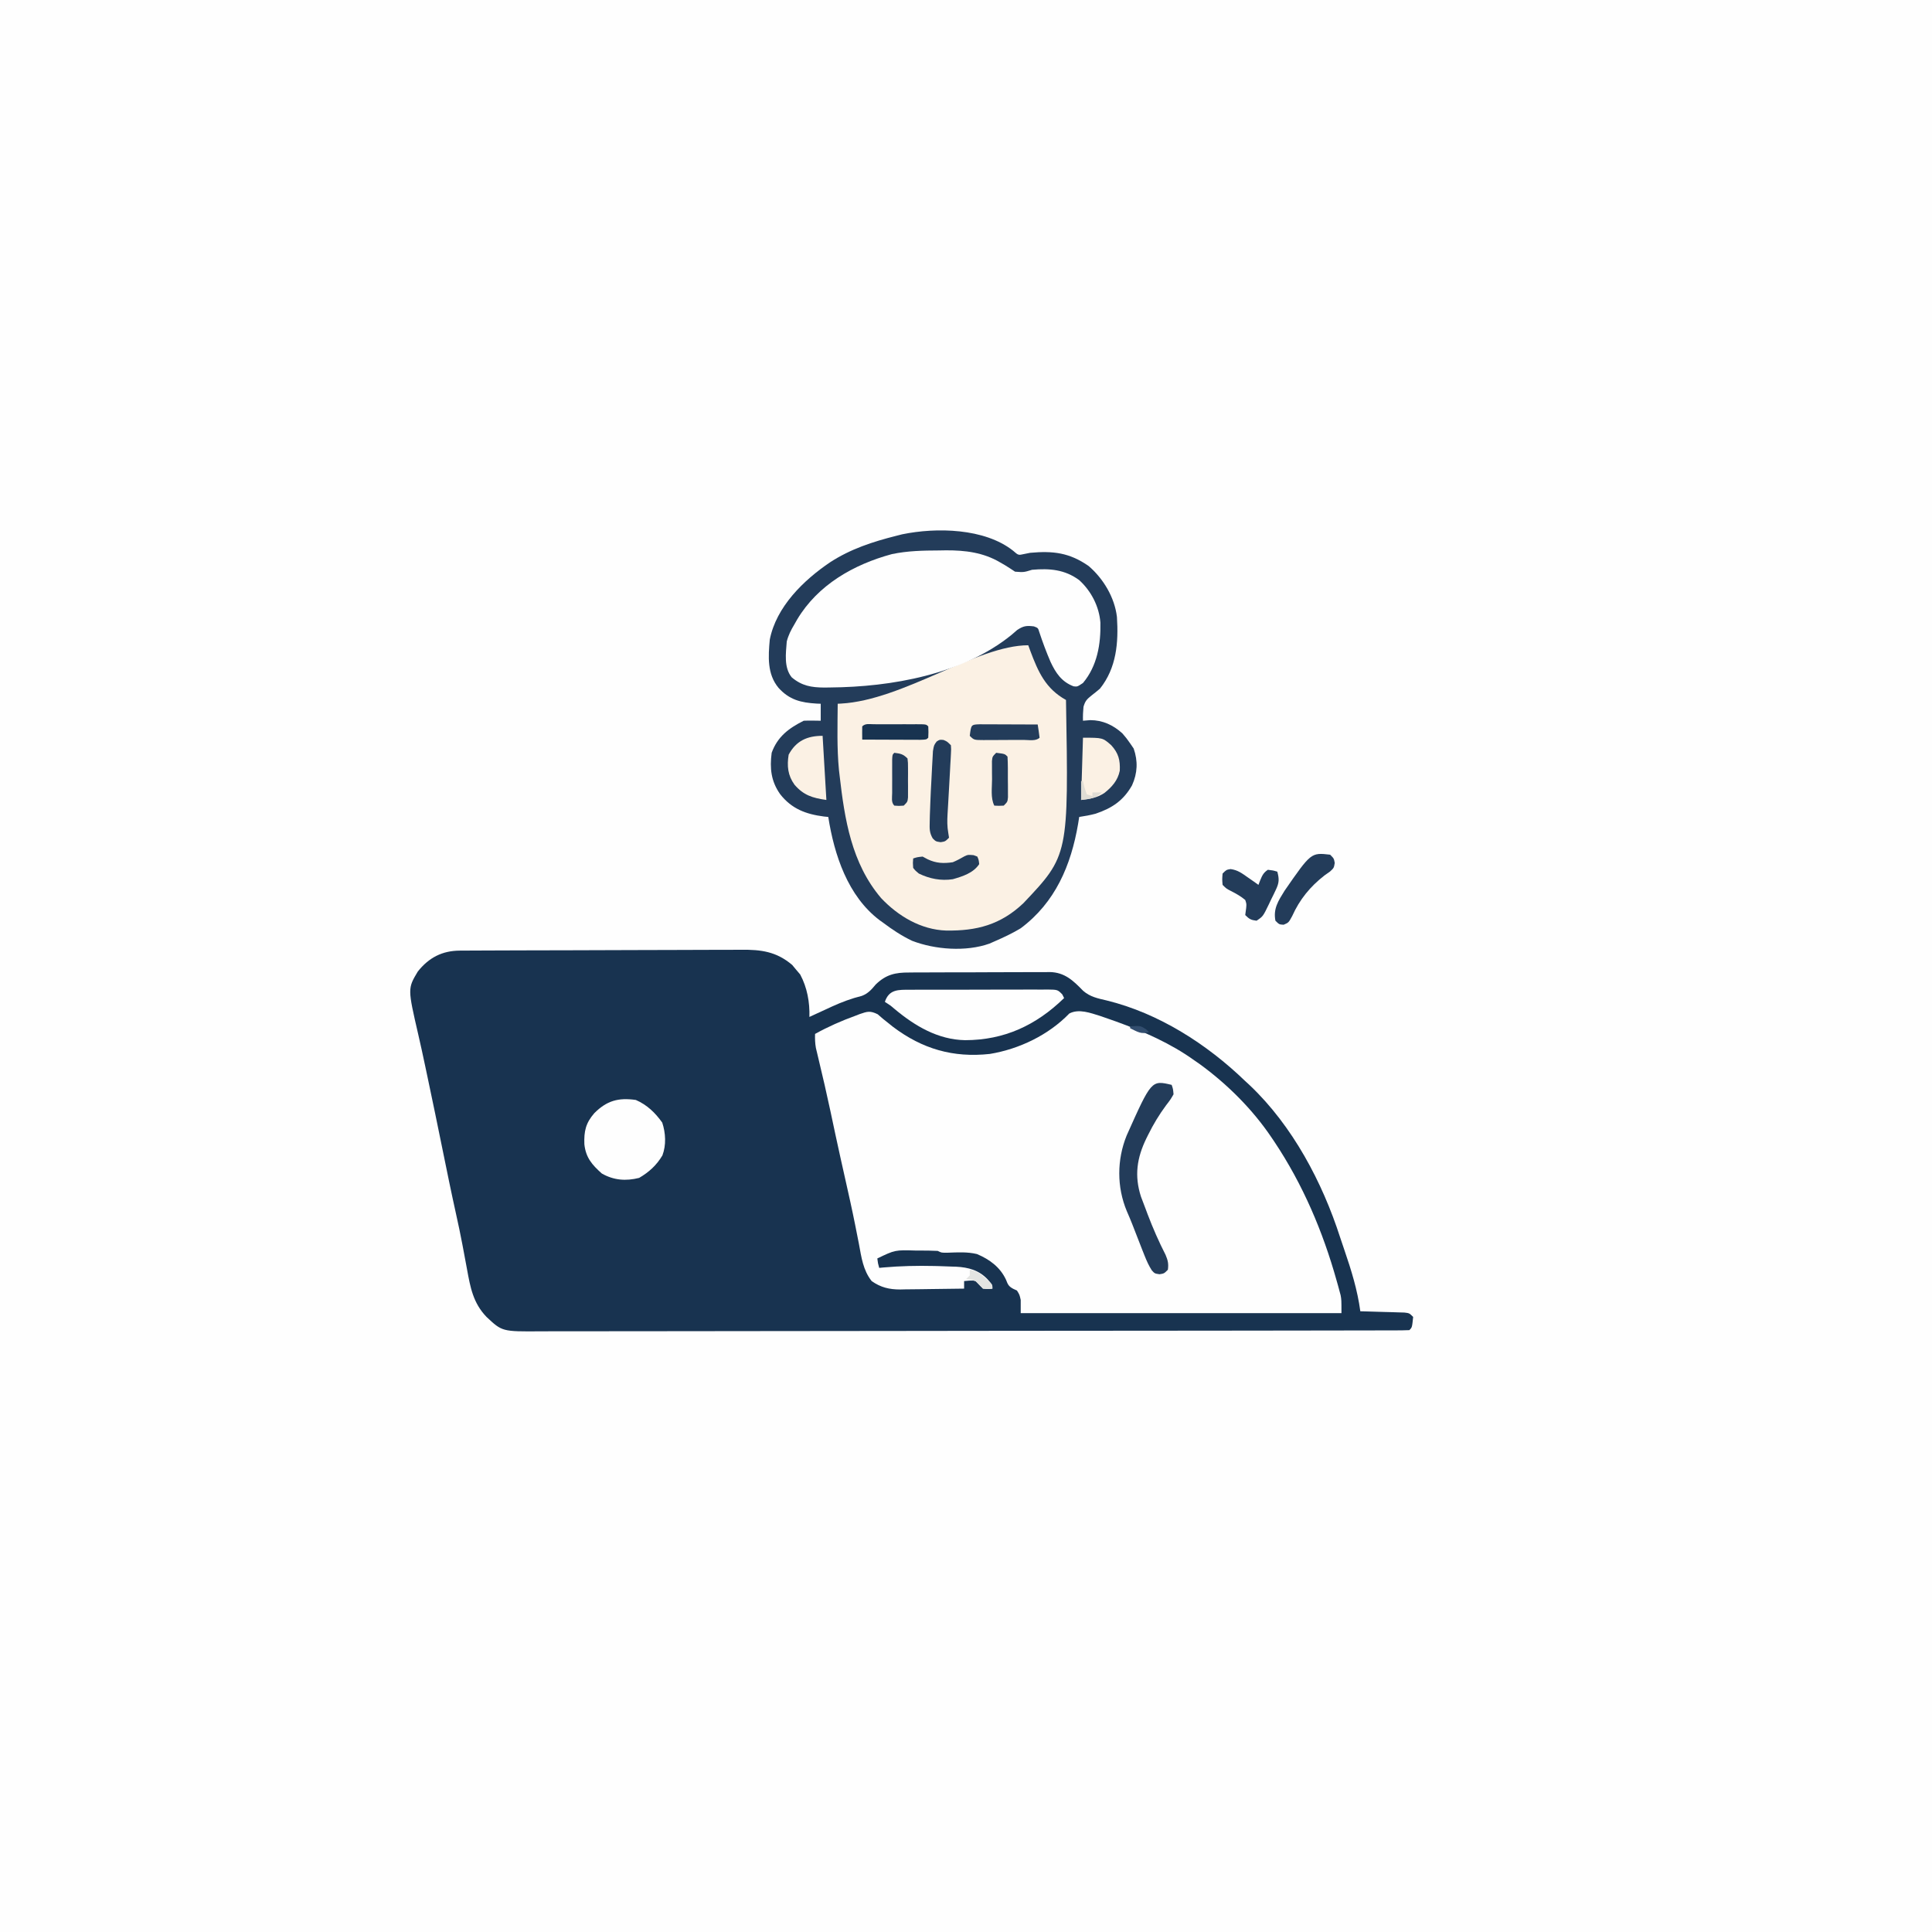 <svg version="1.1" xmlns="http://www.w3.org/2000/svg" width="1024" height="1024">
<rect width="100%" height="100%" fill="#808080" stroke="none"/>
<path d="M0 0 C337.92 0 675.84 0 1024 0 C1024 337.92 1024 675.84 1024 1024 C686.08 1024 348.16 1024 0 1024 C0 686.08 0 348.16 0 0 Z " fill="#FEFEFE" transform="translate(0,0)"/>
<path d="M0 0 C1.035 -0.007 1.035 -0.007 2.09 -0.013 C4.407 -0.027 6.723 -0.033 9.04 -0.039 C10.699 -0.047 12.358 -0.055 14.017 -0.064 C19.472 -0.09 24.927 -0.105 30.382 -0.12 C32.261 -0.125 34.14 -0.13 36.019 -0.136 C43.838 -0.157 51.657 -0.176 59.477 -0.187 C70.674 -0.204 81.87 -0.237 93.067 -0.294 C100.944 -0.332 108.821 -0.352 116.698 -0.357 C121.4 -0.361 126.102 -0.373 130.804 -0.405 C135.232 -0.435 139.66 -0.442 144.088 -0.43 C145.708 -0.43 147.328 -0.438 148.947 -0.456 C159.61 -0.565 167.704 0.45 176.128 7.591 C176.829 8.437 177.53 9.283 178.253 10.154 C178.954 10.979 179.655 11.804 180.378 12.654 C184.076 19.558 185.488 27.356 185.253 35.154 C185.806 34.897 186.36 34.64 186.93 34.375 C189.493 33.19 192.06 32.016 194.628 30.841 C195.933 30.235 195.933 30.235 197.264 29.617 C202.464 27.248 207.529 25.361 213.079 23.981 C216.326 22.746 218.206 20.601 220.389 17.97 C225.854 12.643 230.845 11.559 238.182 11.605 C239.481 11.589 239.481 11.589 240.806 11.574 C243.652 11.546 246.497 11.548 249.343 11.552 C251.331 11.545 253.32 11.536 255.308 11.526 C259.47 11.511 263.632 11.512 267.793 11.523 C273.114 11.534 278.434 11.5 283.755 11.454 C287.86 11.424 291.965 11.423 296.07 11.429 C298.031 11.428 299.992 11.417 301.953 11.397 C304.701 11.372 307.446 11.386 310.194 11.409 C310.996 11.394 311.797 11.379 312.624 11.363 C320.52 11.509 325.033 15.822 330.315 21.279 C334.057 24.535 338.055 25.306 342.807 26.418 C370.481 33.201 395.964 49.583 416.253 69.154 C417.08 69.918 417.908 70.683 418.76 71.47 C441.32 92.905 457.109 122.697 466.57 152.056 C467.302 154.306 468.067 156.542 468.839 158.779 C472.496 169.438 475.747 179.949 477.253 191.154 C478.03 191.174 478.807 191.194 479.608 191.214 C483.115 191.309 486.621 191.419 490.128 191.529 C491.351 191.56 492.574 191.591 493.835 191.623 C495.001 191.661 496.168 191.7 497.37 191.74 C498.449 191.771 499.527 191.803 500.639 191.835 C503.253 192.154 503.253 192.154 505.253 194.154 C504.684 199.722 504.684 199.722 503.253 201.154 C500.729 201.257 498.232 201.295 495.708 201.291 C494.905 201.294 494.101 201.296 493.273 201.299 C490.546 201.307 487.818 201.307 485.091 201.308 C483.13 201.312 481.168 201.316 479.207 201.321 C473.79 201.333 468.373 201.339 462.956 201.343 C457.124 201.349 451.292 201.361 445.461 201.372 C431.361 201.396 417.261 201.411 403.161 201.424 C399.18 201.427 395.2 201.431 391.219 201.435 C366.516 201.461 341.813 201.483 317.109 201.495 C311.383 201.498 305.657 201.501 299.93 201.504 C299.219 201.504 298.507 201.505 297.774 201.505 C274.715 201.517 251.657 201.548 228.598 201.59 C204.898 201.633 181.198 201.659 157.498 201.665 C143.538 201.668 129.578 201.679 115.618 201.713 C104.3 201.741 92.983 201.752 81.665 201.741 C75.89 201.736 70.115 201.739 64.339 201.763 C59.051 201.786 53.763 201.785 48.474 201.766 C46.562 201.763 44.65 201.769 42.738 201.784 C22.416 201.934 22.416 201.934 14.131 194.164 C7.016 186.777 5.532 178.522 3.749 168.699 C3.111 165.184 2.444 161.675 1.78 158.166 C1.583 157.116 1.583 157.116 1.381 156.046 C0.332 150.496 -0.828 144.978 -2.06 139.466 C-4.55 128.265 -6.834 117.023 -9.122 105.779 C-11.745 92.897 -14.384 80.019 -17.12 67.16 C-17.554 65.117 -17.987 63.072 -18.419 61.028 C-19.594 55.485 -20.783 49.949 -22.068 44.431 C-27.683 20.086 -27.683 20.086 -22.31 11.091 C-16.421 3.674 -9.357 0.042 0 0 Z " fill="#183350" transform="translate(243.747,503.846)"/>
<path d="M0 0 C0.922 0.797 1.843 1.593 2.793 2.414 C3.655 3.1 4.518 3.786 5.406 4.492 C6.297 5.209 7.188 5.926 8.105 6.664 C23.686 18.403 39.977 23.132 59.426 21.02 C74.953 18.465 90.53 11.005 101.555 -0.41 C106.618 -3.07 112.797 -0.689 117.965 0.91 C119.829 1.543 121.688 2.191 123.543 2.852 C124.537 3.202 125.53 3.553 126.554 3.914 C140.932 9.125 155.332 15.452 167.793 24.414 C169.233 25.414 169.233 25.414 170.703 26.434 C185.265 37.026 198.747 50.45 208.793 65.414 C209.286 66.144 209.778 66.873 210.286 67.625 C225.333 90.21 235.925 115.083 243.23 141.164 C243.49 142.081 243.749 142.999 244.017 143.944 C244.251 144.816 244.485 145.688 244.727 146.586 C244.933 147.35 245.14 148.114 245.353 148.901 C245.793 151.414 245.793 151.414 245.793 158.414 C189.693 158.414 133.593 158.414 75.793 158.414 C75.793 156.104 75.793 153.794 75.793 151.414 C75.175 148.617 75.175 148.617 73.793 146.414 C73.145 146.116 72.496 145.819 71.828 145.512 C69.346 144.173 68.996 143.245 67.98 140.664 C64.876 134.021 59.289 129.91 52.605 127.09 C47.516 125.867 42.373 126.182 37.172 126.371 C33.793 126.414 33.793 126.414 31.793 125.414 C28.802 125.287 25.846 125.224 22.855 125.227 C21.999 125.227 21.142 125.228 20.26 125.229 C9.197 124.897 9.197 124.897 -0.207 129.414 C0.113 132.017 0.113 132.017 0.793 134.414 C1.546 134.342 2.299 134.27 3.074 134.195 C11.992 133.416 20.849 133.208 29.793 133.414 C30.958 133.441 30.958 133.441 32.147 133.468 C34.551 133.535 36.953 133.626 39.355 133.727 C40.093 133.749 40.831 133.771 41.591 133.794 C48.012 134.118 53.659 135.633 58.23 140.477 C60.793 143.414 60.793 143.414 60.793 145.414 C58.543 145.664 58.543 145.664 55.793 145.414 C55.154 144.754 54.514 144.094 53.855 143.414 C51.88 141.073 51.88 141.073 48.543 141.164 C47.635 141.247 46.728 141.329 45.793 141.414 C45.793 142.734 45.793 144.054 45.793 145.414 C40.1 145.513 34.408 145.586 28.715 145.634 C26.781 145.654 24.847 145.681 22.914 145.716 C20.123 145.765 17.334 145.787 14.543 145.805 C13.26 145.836 13.26 145.836 11.95 145.867 C6.137 145.869 1.605 144.799 -3.207 141.414 C-7.782 135.603 -8.621 128.869 -9.957 121.727 C-10.47 119.119 -10.985 116.512 -11.504 113.906 C-11.639 113.223 -11.773 112.541 -11.912 111.837 C-13.537 103.644 -15.375 95.5 -17.207 87.352 C-17.893 84.291 -18.578 81.229 -19.262 78.168 C-19.428 77.423 -19.594 76.679 -19.766 75.912 C-21.583 67.759 -23.316 59.589 -25.045 51.417 C-27.021 42.137 -29.154 32.895 -31.379 23.671 C-31.619 22.66 -31.859 21.648 -32.105 20.605 C-32.319 19.721 -32.532 18.836 -32.751 17.924 C-33.216 15.365 -33.289 13.009 -33.207 10.414 C-26.303 6.596 -19.245 3.466 -11.832 0.789 C-11.072 0.493 -10.311 0.197 -9.528 -0.108 C-5.468 -1.511 -3.985 -1.971 0 0 Z " fill="#FEFEFE" transform="translate(465.207,537.586)"/>
<path d="M0 0 C2.817 2.46 2.817 2.46 5.754 1.789 C6.846 1.57 7.938 1.351 9.062 1.125 C21.111 0.039 29.849 0.992 40.062 8.125 C47.885 14.834 53.838 24.781 55.062 35.125 C55.942 48.697 54.839 62.164 46.062 73.125 C44.654 74.327 43.216 75.495 41.75 76.625 C39.205 78.646 38.204 79.611 37.332 82.777 C37.092 85.254 36.982 87.64 37.062 90.125 C38.341 90.022 39.62 89.919 40.938 89.812 C47.527 89.833 53.05 92.403 57.922 96.805 C59.451 98.508 60.775 100.234 62.062 102.125 C62.681 103.033 63.3 103.94 63.938 104.875 C66.256 111.572 65.981 117.908 63.062 124.375 C58.463 132.469 52.481 136.462 43.773 139.398 C40.886 140.172 38.018 140.683 35.062 141.125 C34.867 142.36 34.671 143.595 34.469 144.867 C30.714 166.772 22.399 186.443 4.062 200.125 C-0.417 202.844 -5.134 205.038 -9.938 207.125 C-10.775 207.496 -11.613 207.868 -12.477 208.25 C-24.992 212.7 -41.367 211.457 -53.562 206.75 C-59.104 204.082 -64.039 200.827 -68.938 197.125 C-69.529 196.705 -70.121 196.285 -70.73 195.852 C-87.649 183.061 -94.779 161.13 -97.938 141.125 C-98.688 141.05 -99.438 140.975 -100.211 140.898 C-109.788 139.668 -117.351 136.84 -123.438 129.062 C-128.286 122.171 -129.005 115.393 -127.938 107.125 C-124.863 98.568 -118.829 94.071 -110.938 90.125 C-107.933 89.989 -104.947 90.082 -101.938 90.125 C-101.938 87.155 -101.938 84.185 -101.938 81.125 C-102.639 81.099 -103.34 81.073 -104.062 81.047 C-112.478 80.544 -118.54 79.072 -124.312 72.688 C-130.387 65.374 -129.754 56.124 -128.938 47.125 C-125.518 29.748 -111.07 15.663 -96.938 6.125 C-86.089 -0.922 -74.415 -4.725 -61.938 -7.875 C-60.88 -8.143 -59.823 -8.411 -58.734 -8.688 C-40.57 -12.424 -15.091 -11.933 0 0 Z " fill="#233C5A" transform="translate(536.938,291.875)"/>
<path d="M0 0 C0.352 0.967 0.704 1.934 1.066 2.93 C5.28 14.177 9.195 23.007 20 29 C21.418 111.366 21.418 111.366 -2.617 136.746 C-14.718 148.193 -27.387 151.449 -43.547 151.211 C-56.902 150.76 -68.963 143.569 -78 134 C-93.692 115.539 -97.329 92.296 -100 69 C-100.113 68.027 -100.227 67.054 -100.344 66.051 C-101.462 54.414 -101.089 42.676 -101 31 C-100.42 30.971 -99.839 30.942 -99.241 30.912 C-66.218 29.091 -27.235 0 0 0 Z " fill="#FBF1E4" transform="translate(545,342)"/>
<path d="M0 0 C1.199 -0.021 2.398 -0.041 3.633 -0.062 C13.799 -0.107 23.412 1.063 32.312 6.312 C33.629 7.072 33.629 7.072 34.973 7.848 C36.755 8.945 38.509 10.089 40.25 11.25 C44.904 11.592 44.904 11.592 49.25 10.25 C58.52 9.428 66.606 10.086 74.246 15.723 C80.617 21.518 84.805 29.656 85.488 38.246 C85.734 49.661 83.809 61.222 76.25 70.25 C73.25 72.25 73.25 72.25 71.273 72.016 C64.961 69.627 61.858 65.014 59.062 59.062 C56.835 53.889 54.872 48.646 53.109 43.297 C52.437 41.072 52.437 41.072 50.25 40.25 C46.357 39.765 44.691 39.957 41.383 42.156 C40.39 43.012 39.398 43.868 38.375 44.75 C12.576 65.717 -25.437 72.377 -57.812 72.625 C-59.301 72.646 -59.301 72.646 -60.819 72.667 C-67.68 72.623 -72.727 71.796 -78.125 67.25 C-82.337 62.066 -81.233 54.544 -80.75 48.25 C-79.894 44.902 -78.52 42.206 -76.75 39.25 C-76.241 38.355 -75.732 37.461 -75.207 36.539 C-64.224 18.192 -45.282 7.422 -25.031 1.941 C-16.68 0.182 -8.513 0.036 0 0 Z " fill="#FEFEFE" transform="translate(497.75,291.75)"/>
<path d="M0 0 C1.266 -0.01 1.266 -0.01 2.559 -0.021 C5.347 -0.039 8.135 -0.035 10.924 -0.03 C12.861 -0.034 14.799 -0.039 16.737 -0.045 C20.796 -0.054 24.855 -0.052 28.915 -0.042 C34.123 -0.03 39.33 -0.051 44.538 -0.08 C48.538 -0.098 52.538 -0.098 56.538 -0.092 C58.459 -0.092 60.38 -0.098 62.3 -0.111 C64.982 -0.125 67.662 -0.115 70.344 -0.098 C71.14 -0.107 71.937 -0.117 72.757 -0.127 C78.152 -0.054 78.152 -0.054 80.624 2.435 C80.948 3.085 81.273 3.735 81.607 4.404 C66.736 18.852 49.916 26.68 29.165 26.721 C14.759 26.469 2.502 19.186 -8.299 10.138 C-10.479 8.272 -10.479 8.272 -13.393 6.404 C-11.169 -0.268 -6.271 -0.036 0 0 Z " fill="#FEFEFE" transform="translate(482.393,524.596)"/>
<path d="M0 0 C5.942 2.58 10.286 6.777 14 12 C15.828 17.483 16.164 23.931 14.094 29.391 C10.983 34.616 7 38.25 1.75 41.312 C-5.25 43.062 -11.672 42.598 -18 39 C-23.266 34.332 -26.51 30.512 -27.273 23.484 C-27.529 16.596 -26.566 12.245 -22 7 C-15.384 0.367 -9.245 -1.324 0 0 Z " fill="#FEFEFE" transform="translate(337,583)"/>
<path d="M0 0 C0.746 2.137 0.746 2.137 1 5 C-0.59 7.77 -0.59 7.77 -2.938 10.812 C-6.631 15.801 -9.69 20.871 -12.438 26.438 C-12.767 27.099 -13.096 27.761 -13.435 28.443 C-18.427 38.73 -19.834 48.152 -16.277 59.211 C-15.52 61.274 -14.74 63.329 -13.938 65.375 C-13.533 66.456 -13.128 67.536 -12.711 68.649 C-9.916 75.995 -6.8 83.117 -3.215 90.109 C-1.978 93.053 -1.565 94.852 -2 98 C-4 100 -4 100 -6.438 100.375 C-9 100 -9 100 -10.516 98.312 C-12.118 95.815 -13.212 93.39 -14.305 90.633 C-14.721 89.59 -15.138 88.546 -15.567 87.471 C-17.326 82.971 -19.085 78.47 -20.83 73.964 C-21.764 71.598 -22.736 69.267 -23.766 66.941 C-29.112 54.144 -29.051 39.664 -23.843 26.822 C-10.708 -2.536 -10.708 -2.536 0 0 Z " fill="#233C5A" transform="translate(621,575)"/>
<path d="M0 0 C10.474 0 10.474 0 15 4 C18.853 8.259 19.756 11.873 19.512 17.469 C18.468 22.632 15.352 26.148 11.289 29.348 C7.059 32.018 4.187 32.259 -1 33 C-0.67 22.11 -0.34 11.22 0 0 Z " fill="#FBF1E4" transform="translate(574,391)"/>
<path d="M0 0 C0.66 11.22 1.32 22.44 2 34 C-5.394 32.944 -10.057 31.503 -14.875 25.938 C-18.473 20.963 -18.953 15.982 -18 10 C-14.053 2.638 -8.151 0 0 0 Z " fill="#FBF1E4" transform="translate(436,390)"/>
<path d="M0 0 C1.938 0.812 1.938 0.812 3.938 2.812 C4.089 4.833 4.089 4.833 3.949 7.336 C3.903 8.265 3.856 9.195 3.808 10.153 C3.748 11.154 3.687 12.156 3.625 13.188 C3.572 14.212 3.52 15.236 3.465 16.291 C3.3 19.465 3.121 22.639 2.938 25.812 C2.774 28.637 2.612 31.461 2.456 34.286 C2.363 35.971 2.263 37.655 2.155 39.339 C1.957 42.833 1.931 45.775 2.539 49.246 C2.671 50.093 2.802 50.94 2.938 51.812 C0.938 53.812 0.938 53.812 -1.5 54.188 C-4.062 53.812 -4.062 53.812 -5.708 52.175 C-7.456 49.126 -7.388 47.141 -7.301 43.637 C-7.273 42.393 -7.246 41.15 -7.217 39.869 C-7.168 38.517 -7.116 37.164 -7.062 35.812 C-7.038 35.127 -7.014 34.441 -6.989 33.735 C-6.831 29.428 -6.62 25.125 -6.373 20.822 C-6.248 18.59 -6.143 16.357 -6.037 14.123 C-5.957 12.693 -5.876 11.262 -5.793 9.832 C-5.725 8.554 -5.657 7.277 -5.587 5.96 C-5.062 2.812 -5.062 2.812 -3.646 0.862 C-2.062 -0.188 -2.062 -0.188 0 0 Z " fill="#233C5A" transform="translate(500.062,392.188)"/>
<path d="M0 0 C3.786 0.513 5.974 2.189 9.082 4.375 C10.151 5.118 11.219 5.86 12.32 6.625 C13.533 7.491 13.533 7.491 14.77 8.375 C15.224 7.196 15.224 7.196 15.688 5.992 C16.776 3.36 17.405 1.952 19.77 0.375 C22.457 0.688 22.457 0.688 24.77 1.375 C25.846 5.279 25.751 7.308 24.004 10.949 C23.608 11.781 23.212 12.613 22.805 13.471 C22.381 14.326 21.956 15.181 21.52 16.062 C21.111 16.929 20.702 17.796 20.281 18.689 C17.176 25.104 17.176 25.104 13.77 27.375 C10.809 27.016 9.923 26.528 7.77 24.375 C7.935 23.137 8.1 21.9 8.27 20.625 C8.466 18.458 8.466 18.458 7.77 16.375 C5.368 14.375 2.933 13.02 0.152 11.602 C-2.23 10.375 -2.23 10.375 -4.23 8.375 C-4.48 5.375 -4.48 5.375 -4.23 2.375 C-2.23 0.375 -2.23 0.375 0 0 Z " fill="#233C5A" transform="translate(652.23,460.625)"/>
<path d="M0 0 C2 2 2 2 2.438 4.375 C2 7 2 7 0 8.875 C-0.99 9.576 -1.98 10.277 -3 11 C-10.59 16.907 -16.179 23.755 -20.125 32.562 C-22 36 -22 36 -24.625 37.125 C-27 37 -27 37 -29 35 C-30.248 28.624 -27.446 24.417 -24.125 19.066 C-10.111 -1.156 -10.111 -1.156 0 0 Z " fill="#233C5A" transform="translate(705,453)"/>
<path d="M0 0 C1.434 0 2.867 0.006 4.301 0.016 C5.43 0.018 5.43 0.018 6.583 0.02 C8.998 0.026 11.413 0.038 13.828 0.051 C15.461 0.056 17.095 0.061 18.728 0.065 C22.741 0.076 26.753 0.093 30.765 0.114 C31.146 2.44 31.478 4.774 31.765 7.114 C29.798 9.081 25.99 8.277 23.301 8.281 C22.178 8.286 22.178 8.286 21.032 8.292 C19.446 8.297 17.86 8.299 16.273 8.299 C13.842 8.301 11.41 8.319 8.978 8.338 C7.44 8.341 5.901 8.343 4.363 8.344 C3.268 8.355 3.268 8.355 2.15 8.366 C-3.006 8.342 -3.006 8.342 -5.235 6.114 C-4.508 0.158 -4.508 0.158 0 0 Z " fill="#233C5A" transform="translate(519.235,383.886)"/>
<path d="M0 0 C0.66 0.248 1.32 0.495 2 0.75 C2.75 2.5 2.75 2.5 3 4.75 C-0.1 9.474 -5.782 11.249 -11 12.75 C-17.266 13.704 -23.313 12.525 -29 9.75 C-30.746 8.312 -30.746 8.312 -32 6.75 C-32.188 4.062 -32.188 4.062 -32 1.75 C-29.875 1.062 -29.875 1.062 -27 0.75 C-25.67 1.462 -25.67 1.462 -24.312 2.188 C-19.791 4.32 -15.923 4.48 -11 3.75 C-8.805 2.834 -6.819 1.763 -4.762 0.574 C-3 -0.25 -3 -0.25 0 0 Z " fill="#233C5A" transform="translate(516,453.25)"/>
<path d="M0 0 C0.714 0.002 1.427 0.004 2.162 0.006 C2.891 0.005 3.62 0.004 4.37 0.003 C5.914 0.003 7.457 0.004 9.001 0.009 C11.371 0.014 13.741 0.009 16.111 0.002 C17.608 0.003 19.104 0.004 20.6 0.006 C21.313 0.004 22.027 0.002 22.762 0 C27.766 0.024 27.766 0.024 28.881 1.139 C29.006 4.139 29.006 4.139 28.881 7.139 C27.881 8.139 27.881 8.139 24.646 8.252 C23.213 8.252 21.779 8.247 20.346 8.237 C19.216 8.234 19.216 8.234 18.063 8.232 C15.648 8.227 13.233 8.214 10.818 8.201 C9.185 8.196 7.552 8.192 5.918 8.188 C1.906 8.177 -2.107 8.159 -6.119 8.139 C-6.161 5.806 -6.16 3.472 -6.119 1.139 C-4.414 -0.566 -2.274 0.011 0 0 Z " fill="#183350" transform="translate(463.119,383.861)"/>
<path d="M0 0 C4.556 0.556 4.556 0.556 6 2 C6.253 5.973 6.185 9.958 6.188 13.938 C6.2 15.061 6.212 16.184 6.225 17.342 C6.228 18.95 6.228 18.95 6.23 20.59 C6.235 21.578 6.239 22.567 6.243 23.586 C6 26 6 26 4 28 C1.375 28.125 1.375 28.125 -1 28 C-3.059 23.881 -2.185 18.526 -2.188 14 C-2.2 12.881 -2.212 11.762 -2.225 10.609 C-2.227 9.542 -2.228 8.475 -2.23 7.375 C-2.235 6.393 -2.239 5.41 -2.243 4.398 C-2 2 -2 2 0 0 Z " fill="#233C5A" transform="translate(528,399)"/>
<path d="M0 0 C3.257 0.418 4.634 0.634 7 3 C7.259 5.307 7.259 5.307 7.266 8.156 C7.268 9.178 7.271 10.201 7.273 11.254 C7.266 12.325 7.258 13.396 7.25 14.5 C7.258 15.571 7.265 16.642 7.273 17.746 C7.271 18.768 7.268 19.791 7.266 20.844 C7.263 21.784 7.261 22.724 7.259 23.693 C7 26 7 26 5 28 C2.438 28.188 2.438 28.188 0 28 C-1.774 26.226 -1.13 23.65 -1.133 21.25 C-1.134 20.085 -1.135 18.919 -1.137 17.719 C-1.133 16.492 -1.129 15.264 -1.125 14 C-1.129 12.773 -1.133 11.546 -1.137 10.281 C-1.135 9.116 -1.134 7.951 -1.133 6.75 C-1.132 5.672 -1.131 4.595 -1.129 3.484 C-1 1 -1 1 0 0 Z " fill="#233C5A" transform="translate(474,399)"/>
<path d="M0 0 C3.606 0.593 5.544 2.027 8.25 4.438 C8.956 5.055 9.663 5.672 10.391 6.309 C12 8 12 8 12 10 C9.75 10.25 9.75 10.25 7 10 C5.646 8.688 4.313 7.354 3 6 C0.358 5.203 0.358 5.203 -2 5 C-1.34 4.34 -0.68 3.68 0 3 C0 2.01 0 1.02 0 0 Z " fill="#E3E4E2" transform="translate(514,673)"/>
<path d="M0 0 C0.33 0 0.66 0 1 0 C1.268 1.134 1.536 2.269 1.812 3.438 C2.204 4.613 2.596 5.789 3 7 C3.99 7.33 4.98 7.66 6 8 C6 7.34 6 6.68 6 6 C7.65 6 9.3 6 11 6 C7.577 9.15 4.557 9.562 0 10 C0 6.7 0 3.4 0 0 Z " fill="#DFDCD4" transform="translate(573,414)"/>
<path d="M0 0 C5.415 -0.369 5.415 -0.369 8.375 1.5 C8.911 1.995 9.447 2.49 10 3 C5.824 4.392 3.865 2.823 0 1 C0 0.67 0 0.34 0 0 Z " fill="#324D6E" transform="translate(599,544)"/>
</svg>